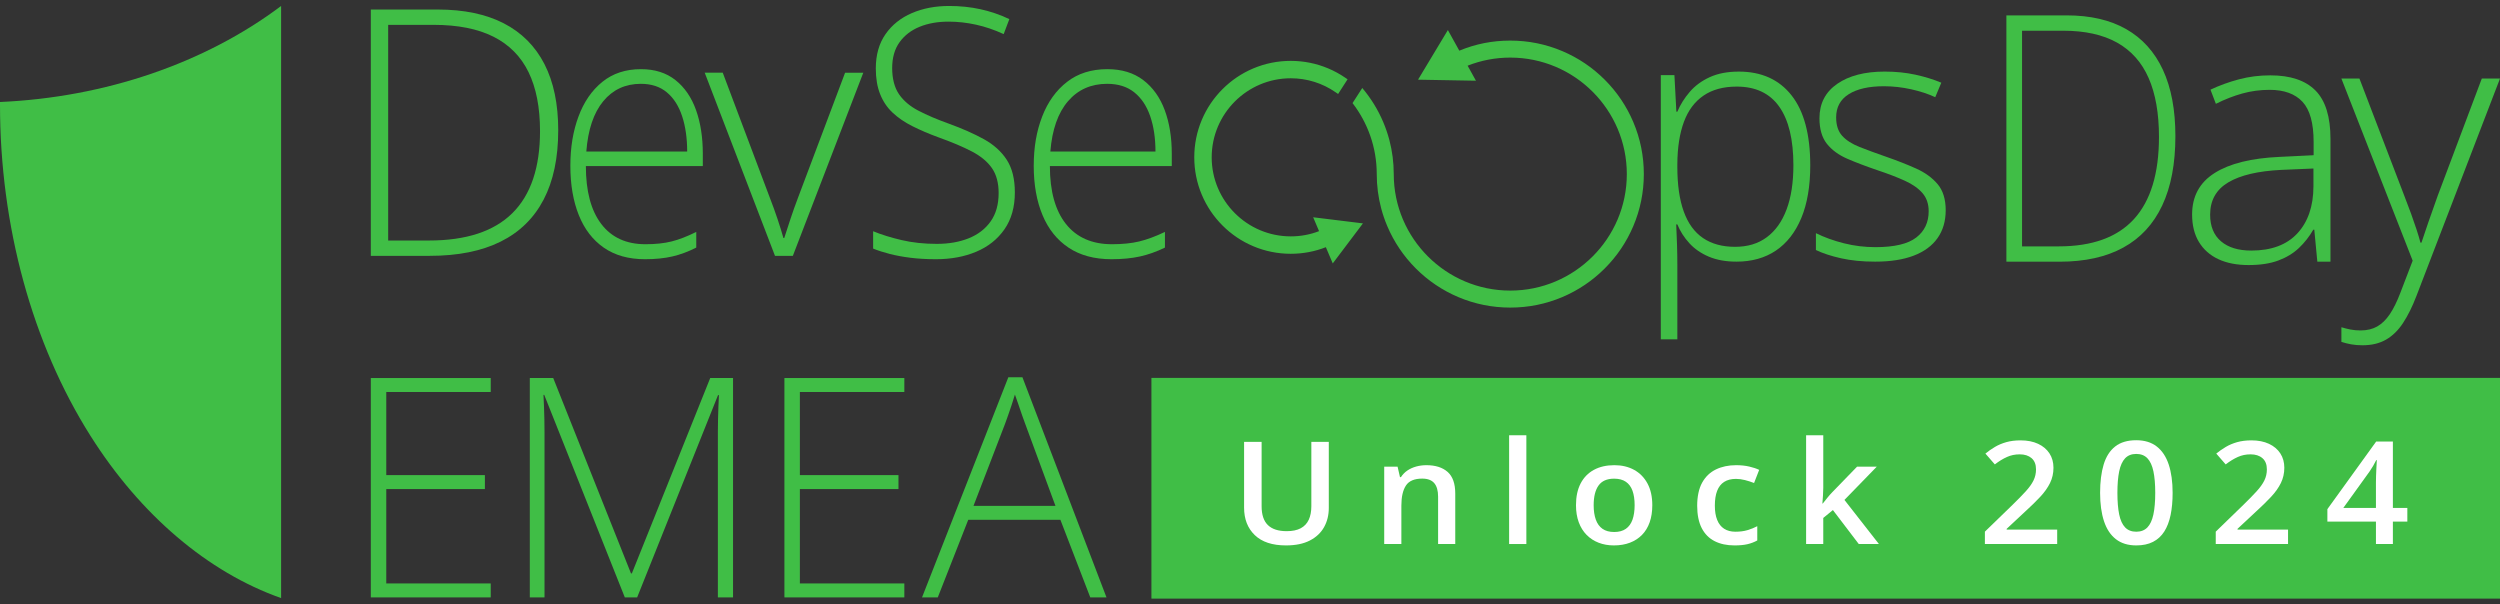 <svg xmlns="http://www.w3.org/2000/svg" width="418" height="101" viewBox="0 0 418 101" fill="none"><rect x="0" y="0" width="418" height="101" fill="#333333" stroke="none"/><g clip-path="url(#clip0_301_17)"><path d="M0 17.054C17.555 16.284 34.266 10.568 47 1V100C34.754 95.681 23.486 86.108 15.122 72.862C5.369 57.422 0 37.76 0 17.497C0 17.348 0 17.201 0 17.052V17.054Z" fill="#40BE46"></path></g><path d="M418 63.183H192.519V100.088H418V63.183Z" fill="#40BE46"></path><path d="M222.175 73.876V84.931C222.175 86.122 221.912 87.19 221.388 88.133C220.863 89.076 220.071 89.822 219.013 90.371C217.954 90.92 216.624 91.194 215.02 91.194C212.733 91.194 210.993 90.62 209.8 89.471C208.607 88.322 208.011 86.793 208.011 84.884V73.876H210.942V84.639C210.942 86.064 211.292 87.117 211.992 87.795C212.691 88.473 213.738 88.811 215.13 88.811C216.09 88.811 216.874 88.65 217.48 88.326C218.086 88.003 218.535 87.528 218.824 86.901C219.113 86.274 219.257 85.516 219.257 84.628V73.876H222.175V73.876Z" fill="white"></path><path d="M238.483 77.778C240.006 77.778 241.191 78.154 242.043 78.906C242.893 79.658 243.319 80.863 243.319 82.523V90.96H240.45V83.037C240.45 82.032 240.234 81.278 239.803 80.776C239.372 80.274 238.704 80.023 237.801 80.023C236.49 80.023 235.581 80.408 235.072 81.18C234.564 81.951 234.309 83.069 234.309 84.534V90.961H231.44V78.024H233.675L234.078 79.777H234.236C234.529 79.325 234.893 78.953 235.329 78.66C235.765 78.369 236.253 78.148 236.795 78.001C237.336 77.853 237.9 77.779 238.486 77.779L238.483 77.778Z" fill="white"></path><path d="M255.207 90.96H252.325V72.776H255.207V90.96Z" fill="white"></path><path d="M276.264 84.463C276.264 85.537 276.118 86.492 275.825 87.326C275.532 88.159 275.105 88.863 274.543 89.435C273.981 90.007 273.305 90.445 272.516 90.743C271.727 91.043 270.835 91.194 269.842 91.194C268.915 91.194 268.063 91.043 267.29 90.743C266.516 90.444 265.847 90.007 265.282 89.435C264.716 88.863 264.278 88.159 263.969 87.326C263.66 86.492 263.505 85.537 263.505 84.463C263.505 83.037 263.764 81.827 264.28 80.834C264.797 79.841 265.536 79.084 266.496 78.561C267.456 78.039 268.6 77.778 269.927 77.778C271.173 77.778 272.272 78.039 273.225 78.561C274.177 79.084 274.922 79.843 275.459 80.839C275.996 81.837 276.264 83.044 276.264 84.462V84.463ZM266.46 84.463C266.46 85.405 266.58 86.211 266.82 86.881C267.06 87.551 267.432 88.064 267.937 88.418C268.442 88.773 269.093 88.95 269.891 88.95C270.689 88.95 271.34 88.773 271.844 88.418C272.349 88.064 272.719 87.552 272.956 86.881C273.192 86.211 273.31 85.405 273.31 84.463C273.31 83.52 273.192 82.719 272.956 82.061C272.72 81.403 272.35 80.9 271.844 80.554C271.34 80.207 270.684 80.033 269.879 80.033C268.69 80.033 267.823 80.415 267.278 81.179C266.733 81.942 266.461 83.037 266.461 84.463H266.46Z" fill="white"></path><path d="M290.008 91.194C288.729 91.194 287.623 90.956 286.686 90.481C285.75 90.006 285.03 89.278 284.525 88.295C284.021 87.313 283.769 86.067 283.769 84.556C283.769 83.045 284.045 81.697 284.598 80.7C285.152 79.703 285.92 78.966 286.9 78.492C287.88 78.017 289.006 77.779 290.276 77.779C291.082 77.779 291.813 77.855 292.468 78.007C293.123 78.158 293.679 78.344 294.135 78.562L293.281 80.759C292.784 80.565 292.275 80.401 291.754 80.268C291.233 80.136 290.732 80.07 290.252 80.07C289.463 80.07 288.805 80.237 288.28 80.572C287.755 80.907 287.364 81.406 287.107 82.067C286.851 82.729 286.723 83.552 286.723 84.533C286.723 85.514 286.853 86.283 287.114 86.934C287.374 87.585 287.76 88.076 288.274 88.406C288.786 88.738 289.417 88.903 290.167 88.903C290.916 88.903 291.571 88.818 292.157 88.646C292.743 88.475 293.296 88.253 293.817 87.98V90.364C293.305 90.645 292.755 90.853 292.169 90.99C291.583 91.126 290.862 91.194 290.008 91.194Z" fill="white"></path><path d="M304.851 72.776V81.564C304.851 81.962 304.835 82.396 304.802 82.868C304.769 83.34 304.737 83.782 304.704 84.195H304.765C304.977 83.922 305.231 83.603 305.528 83.236C305.825 82.87 306.108 82.55 306.376 82.277L310.503 78.023H313.8L308.391 83.587L314.154 90.96H310.784L306.462 85.281L304.85 86.602V90.961H301.981V72.777H304.85L304.851 72.776Z" fill="white"></path><path d="M343.962 90.96H331.874V88.891L336.502 84.404C337.397 83.532 338.134 82.777 338.711 82.143C339.289 81.507 339.719 80.907 340 80.337C340.281 79.769 340.421 79.149 340.421 78.479C340.421 77.653 340.173 77.028 339.677 76.603C339.18 76.178 338.524 75.967 337.711 75.967C336.897 75.967 336.223 76.113 335.568 76.405C334.913 76.697 334.235 77.112 333.535 77.649L331.96 75.838C332.456 75.433 332.987 75.063 333.553 74.727C334.119 74.393 334.752 74.126 335.452 73.927C336.152 73.729 336.95 73.629 337.845 73.629C338.976 73.629 339.953 73.823 340.776 74.208C341.598 74.593 342.231 75.129 342.675 75.815C343.118 76.5 343.34 77.299 343.34 78.21C343.34 79.121 343.149 79.98 342.766 80.758C342.384 81.537 341.839 82.307 341.13 83.066C340.421 83.826 339.579 84.65 338.603 85.537L335.513 88.424V88.552H343.962V90.959V90.96Z" fill="white"></path><path d="M363.262 82.406C363.262 83.784 363.15 85.018 362.926 86.105C362.702 87.191 362.35 88.112 361.869 88.869C361.389 89.624 360.762 90.201 359.989 90.598C359.215 90.996 358.279 91.194 357.181 91.194C355.805 91.194 354.67 90.845 353.774 90.148C352.878 89.45 352.215 88.446 351.784 87.132C351.353 85.82 351.137 84.244 351.137 82.405C351.137 80.566 351.334 78.991 351.729 77.677C352.123 76.365 352.764 75.357 353.652 74.657C354.539 73.955 355.716 73.606 357.181 73.606C358.565 73.606 359.706 73.954 360.606 74.652C361.505 75.349 362.173 76.354 362.609 77.667C363.044 78.98 363.262 80.56 363.262 82.406ZM354.03 82.406C354.03 83.847 354.13 85.051 354.329 86.017C354.529 86.983 354.86 87.706 355.325 88.185C355.789 88.663 356.407 88.903 357.181 88.903C357.955 88.903 358.573 88.665 359.037 88.191C359.501 87.716 359.836 86.995 360.045 86.028C360.252 85.062 360.356 83.855 360.356 82.406C360.356 80.957 360.254 79.773 360.051 78.807C359.848 77.841 359.514 77.114 359.049 76.627C358.585 76.14 357.963 75.897 357.181 75.897C356.399 75.897 355.779 76.141 355.319 76.627C354.859 77.114 354.53 77.841 354.329 78.807C354.13 79.773 354.03 80.973 354.03 82.406Z" fill="white"></path><path d="M382.561 90.96H370.473V88.891L375.1 84.404C375.995 83.532 376.733 82.777 377.31 82.143C377.888 81.507 378.318 80.907 378.599 80.337C378.88 79.769 379.02 79.149 379.02 78.479C379.02 77.653 378.772 77.028 378.275 76.603C377.779 76.178 377.123 75.967 376.31 75.967C375.496 75.967 374.822 76.113 374.167 76.405C373.512 76.697 372.834 77.112 372.134 77.649L370.559 75.838C371.055 75.433 371.586 75.063 372.152 74.727C372.718 74.393 373.351 74.126 374.051 73.927C374.751 73.729 375.549 73.629 376.444 73.629C377.575 73.629 378.552 73.823 379.375 74.208C380.197 74.593 380.83 75.129 381.274 75.815C381.717 76.5 381.939 77.299 381.939 78.21C381.939 79.121 381.747 79.98 381.365 80.758C380.983 81.537 380.438 82.307 379.729 83.066C379.02 83.826 378.178 84.65 377.201 85.537L374.112 88.424V88.552H382.561V90.959V90.96Z" fill="white"></path><path d="M402.507 87.209H400.09V90.96H397.258V87.209H389.138V85.129L397.294 73.828H400.09V84.93H402.507V87.209ZM397.257 84.93V80.688C397.257 80.337 397.263 79.981 397.275 79.618C397.287 79.256 397.301 78.908 397.318 78.572C397.334 78.238 397.35 77.927 397.366 77.643C397.383 77.358 397.395 77.122 397.403 76.936H397.305C397.151 77.248 396.98 77.566 396.793 77.889C396.606 78.212 396.406 78.525 396.195 78.829L391.799 84.929H397.258L397.257 84.93Z" fill="white"></path><path d="M363.725 22.769C363.725 27.37 362.992 31.229 361.528 34.346C360.062 37.465 357.894 39.812 355.022 41.389C352.15 42.967 348.597 43.756 344.362 43.756H335.468V2.571H345.531C349.496 2.571 352.824 3.341 355.518 4.881C358.212 6.421 360.253 8.689 361.643 11.684C363.032 14.68 363.726 18.375 363.726 22.769H363.725ZM360.98 22.882C360.98 18.956 360.405 15.68 359.253 13.05C358.1 10.421 356.339 8.445 353.967 7.12C351.596 5.797 348.588 5.135 344.947 5.135H338.086V41.193H344.236C349.842 41.193 354.035 39.667 356.814 36.615C359.592 33.563 360.981 28.986 360.981 22.882H360.98Z" fill="#40BE46"></path><path d="M379.595 12.599C382.958 12.599 385.476 13.444 387.148 15.134C388.82 16.825 389.656 19.52 389.656 23.219V43.755H387.458L386.95 38.403H386.782C386.124 39.548 385.325 40.567 384.387 41.459C383.447 42.352 382.297 43.051 380.935 43.557C379.572 44.065 377.914 44.318 375.961 44.318C374.007 44.318 372.302 43.989 370.902 43.331C369.503 42.675 368.423 41.716 367.661 40.458C366.9 39.201 366.52 37.67 366.52 35.866C366.52 32.823 367.778 30.509 370.296 28.922C372.813 27.335 376.43 26.439 381.145 26.232L386.837 25.951V23.725C386.837 20.589 386.217 18.354 384.977 17.02C383.738 15.688 381.906 15.021 379.483 15.021C377.904 15.021 376.387 15.223 374.932 15.627C373.475 16.03 371.996 16.608 370.493 17.359L369.591 14.992C371.057 14.298 372.63 13.724 374.311 13.274C375.992 12.824 377.754 12.598 379.594 12.598L379.595 12.599ZM386.809 28.177L381.455 28.403C377.566 28.591 374.607 29.286 372.578 30.487C370.549 31.689 369.534 33.492 369.534 35.896C369.534 37.83 370.141 39.314 371.352 40.347C372.564 41.38 374.249 41.896 376.41 41.896C379.772 41.896 382.342 40.938 384.117 39.023C385.893 37.108 386.79 34.497 386.808 31.192V28.177H386.809Z" fill="#40BE46"></path><path d="M391.483 13.135H394.498L401.938 32.572C402.388 33.718 402.788 34.774 403.136 35.741C403.484 36.709 403.789 37.592 404.052 38.39C404.314 39.188 404.531 39.916 404.7 40.572H404.869C405.15 39.709 405.526 38.596 405.995 37.235C406.465 35.873 407 34.357 407.601 32.685L414.956 13.135H417.999L404.022 49.503C403.345 51.268 402.603 52.765 401.795 53.996C400.988 55.227 400.039 56.156 398.949 56.785C397.86 57.414 396.544 57.729 395.004 57.729C394.308 57.729 393.68 57.677 393.115 57.574C392.552 57.47 392.007 57.334 391.481 57.165V54.714C391.969 54.865 392.472 54.991 392.988 55.094C393.505 55.197 394.073 55.249 394.693 55.249C395.764 55.249 396.688 55.028 397.468 54.587C398.247 54.146 398.948 53.465 399.567 52.545C400.187 51.624 400.769 50.45 401.314 49.023L403.399 43.586L391.479 13.134L391.483 13.135Z" fill="#40BE46"></path><path d="M82.051 99.885H62V63.207H82.051V65.54H64.585V79.439H81.073V81.772H64.585V97.552H82.051V99.885Z" fill="#40BE46"></path><path d="M104.469 99.885L90.993 66.017H90.868C90.902 66.636 90.931 67.284 90.956 67.961C90.981 68.638 91.001 69.344 91.019 70.081C91.035 70.817 91.044 71.586 91.044 72.388V99.884H88.585V63.206H92.499L105.499 95.869H105.649L118.749 63.206H122.564V99.884H120.029V72.087C120.029 71.435 120.037 70.767 120.055 70.081C120.071 69.395 120.092 68.713 120.118 68.036C120.143 67.359 120.172 66.702 120.205 66.067H120.055L106.529 99.885H104.471H104.469Z" fill="#40BE46"></path><path d="M151.205 99.885H131.154V63.207H151.205V65.54H133.738V79.439H150.226V81.772H133.738V97.552H151.205V99.885Z" fill="#40BE46"></path><path d="M182.294 99.885L177.299 86.914H161.891L156.797 99.885H154.162L168.592 63.081H170.951L185.005 99.885H182.295H182.294ZM176.471 84.581L171.402 70.833C171.267 70.482 171.105 70.029 170.912 69.477C170.72 68.925 170.519 68.34 170.31 67.722C170.101 67.103 169.896 66.518 169.695 65.966C169.527 66.551 169.344 67.137 169.143 67.722C168.943 68.307 168.749 68.871 168.565 69.415C168.381 69.959 168.205 70.448 168.038 70.883L162.768 84.581H176.47H176.471Z" fill="#40BE46"></path><path d="M93.335 21.79C93.335 26.391 92.523 30.25 90.898 33.367C89.273 36.485 86.868 38.833 83.684 40.41C80.5 41.987 76.559 42.776 71.863 42.776H62V1.592H73.159C77.556 1.592 81.246 2.362 84.234 3.901C87.221 5.442 89.485 7.71 91.026 10.705C92.566 13.701 93.337 17.395 93.337 21.79H93.335ZM90.292 21.902C90.292 17.977 89.653 14.7 88.376 12.071C87.098 9.442 85.145 7.466 82.515 6.141C79.885 4.817 76.55 4.156 72.511 4.156H64.903V40.214H71.722C77.94 40.214 82.59 38.687 85.671 35.635C88.752 32.583 90.293 28.006 90.293 21.902H90.292Z" fill="#40BE46"></path><path d="M107.175 11.564C109.482 11.564 111.405 12.174 112.941 13.395C114.477 14.616 115.623 16.288 116.378 18.409C117.134 20.532 117.511 22.964 117.511 25.706V27.763H97.957C97.957 31.97 98.816 35.2 100.535 37.453C102.253 39.707 104.716 40.834 107.92 40.834C109.597 40.834 111.055 40.679 112.292 40.369C113.529 40.059 114.904 39.529 116.415 38.777V41.397C115.086 42.073 113.758 42.566 112.429 42.876C111.1 43.186 109.573 43.341 107.846 43.341C105.106 43.341 102.81 42.697 100.958 41.411C99.106 40.125 97.711 38.309 96.773 35.96C95.834 33.612 95.365 30.871 95.365 27.734C95.365 24.598 95.818 21.922 96.723 19.48C97.628 17.039 98.956 15.109 100.709 13.691C102.461 12.273 104.615 11.564 107.173 11.564H107.175ZM107.149 14.015C104.559 14.015 102.462 14.987 100.859 16.931C99.256 18.875 98.314 21.678 98.032 25.34H114.896C114.896 23.105 114.613 21.133 114.049 19.424C113.484 17.715 112.633 16.386 111.495 15.438C110.357 14.489 108.909 14.015 107.148 14.015H107.149Z" fill="#40BE46"></path><path d="M129.578 42.777L117.827 12.155H120.842L128.704 33.029C129.192 34.288 129.63 35.494 130.014 36.649C130.399 37.804 130.723 38.851 130.986 39.791H131.128C131.428 38.852 131.772 37.8 132.156 36.636C132.54 35.472 132.969 34.269 133.438 33.03L141.301 12.156H144.344L132.565 42.778H129.578V42.777Z" fill="#40BE46"></path><path d="M169.684 32.156C169.684 34.617 169.104 36.678 167.946 38.34C166.787 40.002 165.216 41.251 163.233 42.086C161.249 42.922 159.002 43.34 156.492 43.34C154.93 43.34 153.513 43.259 152.24 43.1C150.968 42.94 149.818 42.729 148.792 42.466C147.765 42.204 146.83 41.903 145.988 41.565V38.663C147.357 39.226 148.941 39.719 150.74 40.142C152.539 40.565 154.501 40.776 156.625 40.776C158.626 40.776 160.403 40.466 161.956 39.846C163.509 39.226 164.733 38.288 165.629 37.029C166.524 35.772 166.972 34.184 166.972 32.268C166.972 30.578 166.598 29.193 165.853 28.113C165.106 27.034 163.988 26.104 162.496 25.324C161.004 24.546 159.125 23.752 156.862 22.944C155.282 22.363 153.847 21.747 152.557 21.099C151.266 20.452 150.165 19.7 149.253 18.845C148.339 17.991 147.642 16.958 147.16 15.746C146.676 14.535 146.435 13.103 146.435 11.45C146.435 9.178 146.975 7.267 148.054 5.717C149.134 4.168 150.599 2.995 152.451 2.195C154.303 1.397 156.387 0.998 158.704 0.998C160.547 0.998 162.298 1.181 163.957 1.547C165.616 1.913 167.218 2.463 168.762 3.195L167.815 5.702C166.27 4.988 164.725 4.463 163.18 4.124C161.635 3.785 160.109 3.617 158.599 3.617C156.79 3.617 155.18 3.903 153.767 4.476C152.353 5.049 151.235 5.908 150.41 7.053C149.584 8.199 149.172 9.645 149.172 11.391C149.172 13.138 149.554 14.649 150.317 15.758C151.081 16.866 152.169 17.786 153.582 18.518C154.994 19.25 156.666 19.965 158.598 20.659C160.879 21.485 162.846 22.354 164.495 23.265C166.145 24.176 167.422 25.326 168.326 26.715C169.23 28.105 169.682 29.918 169.682 32.152L169.684 32.156Z" fill="#40BE46"></path><path d="M185.147 11.564C187.552 11.564 189.557 12.174 191.158 13.395C192.758 14.616 193.952 16.288 194.74 18.409C195.528 20.532 195.922 22.964 195.922 25.706V27.763H175.541C175.541 31.97 176.437 35.2 178.228 37.453C180.02 39.707 182.585 40.834 185.925 40.834C187.673 40.834 189.192 40.679 190.481 40.369C191.771 40.059 193.203 39.529 194.778 38.777V41.397C193.393 42.073 192.009 42.566 190.624 42.876C189.239 43.186 187.646 43.341 185.847 43.341C182.991 43.341 180.598 42.697 178.668 41.411C176.738 40.125 175.283 38.309 174.306 35.96C173.328 33.612 172.84 30.871 172.84 27.734C172.84 24.598 173.311 21.922 174.254 19.48C175.197 17.039 176.582 15.109 178.409 13.691C180.235 12.273 182.481 11.564 185.146 11.564H185.147ZM185.121 14.015C182.421 14.015 180.235 14.987 178.565 16.931C176.894 18.875 175.913 21.678 175.618 25.34H193.195C193.195 23.105 192.9 21.133 192.312 19.424C191.723 17.715 190.836 16.386 189.65 15.438C188.465 14.489 186.954 14.015 185.12 14.015H185.121Z" fill="#40BE46"></path><path d="M290.724 11.971C294.518 11.971 297.458 13.294 299.545 15.943C301.632 18.591 302.675 22.497 302.675 27.662C302.675 31.117 302.178 34.042 301.185 36.437C300.191 38.831 298.776 40.648 296.944 41.888C295.11 43.127 292.909 43.747 290.344 43.747C288.574 43.747 287.033 43.47 285.723 42.917C284.413 42.363 283.325 41.611 282.458 40.663C281.59 39.714 280.922 38.667 280.452 37.521H280.262C280.316 38.592 280.361 39.709 280.397 40.873C280.433 42.038 280.451 43.136 280.451 44.169V56.733H277.687V12.562H279.963L280.288 18.676H280.451C280.939 17.512 281.626 16.413 282.511 15.38C283.395 14.347 284.516 13.52 285.871 12.901C287.225 12.281 288.842 11.972 290.722 11.972L290.724 11.971ZM290.372 14.478C288.15 14.478 286.302 14.98 284.829 15.985C283.357 16.989 282.263 18.454 281.55 20.38C280.836 22.305 280.469 24.657 280.452 27.436V27.915C280.452 30.901 280.809 33.385 281.523 35.366C282.237 37.348 283.312 38.827 284.748 39.803C286.184 40.78 287.969 41.268 290.1 41.268C292.232 41.268 293.967 40.733 295.412 39.663C296.857 38.592 297.96 37.043 298.718 35.014C299.477 32.986 299.856 30.526 299.856 27.633C299.856 23.333 299.066 20.065 297.485 17.83C295.903 15.595 293.532 14.478 290.371 14.478H290.372Z" fill="#40BE46"></path><path d="M325.32 35.154C325.32 36.976 324.864 38.531 323.953 39.817C323.042 41.104 321.713 42.08 319.965 42.747C318.218 43.414 316.067 43.747 313.513 43.747C311.389 43.747 309.492 43.559 307.82 43.184C306.149 42.809 304.749 42.348 303.621 41.803V38.986C305.03 39.682 306.59 40.245 308.299 40.676C310.009 41.108 311.765 41.324 313.57 41.324C316.725 41.324 318.998 40.789 320.389 39.718C321.78 38.648 322.474 37.183 322.474 35.323C322.474 34.102 322.132 33.094 321.446 32.295C320.76 31.497 319.778 30.806 318.501 30.224C317.224 29.642 315.683 29.05 313.88 28.449C312.001 27.81 310.333 27.177 308.878 26.547C307.422 25.918 306.281 25.082 305.454 24.04C304.627 22.998 304.214 21.575 304.214 19.772C304.214 17.312 305.201 15.397 307.173 14.025C309.146 12.655 311.794 11.969 315.119 11.969C316.96 11.969 318.675 12.142 320.262 12.49C321.85 12.838 323.292 13.284 324.588 13.828L323.573 16.251C322.407 15.706 321.065 15.264 319.543 14.927C318.022 14.589 316.499 14.42 314.978 14.42C312.479 14.42 310.526 14.861 309.117 15.743C307.708 16.627 307.004 17.922 307.004 19.631C307.004 20.946 307.342 21.974 308.019 22.716C308.695 23.458 309.662 24.078 310.921 24.575C312.179 25.073 313.673 25.622 315.402 26.223C317.187 26.843 318.835 27.491 320.348 28.167C321.86 28.843 323.067 29.716 323.969 30.787C324.871 31.857 325.322 33.313 325.322 35.153L325.32 35.154Z" fill="#40BE46"></path><path d="M220.291 36.877L221.149 38.896L221.131 38.903C219.446 39.617 217.657 39.978 215.816 39.978C208.273 39.978 202.137 33.843 202.137 26.303C202.137 18.762 208.274 12.627 215.816 12.627C218.707 12.627 221.391 13.529 223.603 15.066L224.688 13.382C223.821 12.786 222.896 12.278 221.917 11.865C219.984 11.048 217.932 10.633 215.816 10.633C213.699 10.633 211.647 11.048 209.714 11.865C207.847 12.654 206.17 13.784 204.731 15.223C203.292 16.662 202.162 18.337 201.372 20.204C200.555 22.136 200.14 24.189 200.14 26.304C200.14 28.418 200.555 30.47 201.372 32.404C202.162 34.27 203.292 35.946 204.731 37.384C206.17 38.823 207.846 39.952 209.714 40.742C211.647 41.56 213.699 41.974 215.816 41.974C217.932 41.974 219.984 41.56 221.917 40.742L221.931 40.737L222.948 43.134L224.994 40.421L227.04 37.708L223.666 37.293L220.291 36.878V36.877Z" fill="#40BE46"></path><path d="M222.835 44.042L221.684 41.331C219.817 42.062 217.843 42.432 215.814 42.432C213.637 42.432 211.524 42.005 209.534 41.164C207.612 40.351 205.888 39.189 204.407 37.709C202.926 36.228 201.763 34.504 200.95 32.583C200.108 30.593 199.682 28.48 199.682 26.305C199.682 24.129 200.109 22.017 200.95 20.027C201.763 18.105 202.926 16.381 204.407 14.901C205.889 13.42 207.613 12.258 209.534 11.445C211.524 10.604 213.637 10.178 215.814 10.178C217.992 10.178 220.105 10.604 222.094 11.445C223.093 11.867 224.052 12.393 224.946 13.007L225.312 13.258L223.731 15.715L223.341 15.445C221.122 13.902 218.52 13.088 215.815 13.088C208.526 13.088 202.595 19.017 202.595 26.305C202.595 33.592 208.526 39.522 215.815 39.522C217.449 39.522 219.038 39.229 220.546 38.648L219.562 36.327L227.884 37.35L222.837 44.042H222.835ZM222.173 40.139L223.058 42.226L226.197 38.063L221.021 37.427L221.748 39.139L221.307 39.324C219.566 40.061 217.717 40.435 215.813 40.435C208.018 40.435 201.677 34.095 201.677 26.303C201.677 18.51 208.019 12.171 215.813 12.171C218.547 12.171 221.183 12.95 223.468 14.427L224.057 13.512C223.322 13.037 222.543 12.626 221.737 12.285C219.861 11.492 217.868 11.089 215.813 11.089C213.759 11.089 211.766 11.492 209.889 12.285C208.077 13.052 206.45 14.148 205.053 15.546C203.655 16.942 202.558 18.569 201.791 20.381C200.998 22.256 200.595 24.249 200.595 26.302C200.595 28.354 200.998 30.347 201.791 32.224C202.558 34.035 203.655 35.663 205.053 37.059C206.45 38.456 208.077 39.553 209.889 40.319C211.766 41.112 213.759 41.515 215.813 41.515C217.868 41.515 219.861 41.112 221.737 40.319L222.173 40.139V40.139Z" fill="#40BE46"></path><path d="M273.092 20.419C271.967 17.761 270.358 15.373 268.307 13.325C266.257 11.275 263.869 9.666 261.211 8.542C258.458 7.377 255.533 6.787 252.52 6.787C249.506 6.787 246.699 7.354 243.995 8.472L242.085 5.025L239.59 9.174L237.094 13.323L241.936 13.409L246.778 13.496L245.385 10.982C247.657 10.085 250.056 9.63 252.52 9.63C263.263 9.63 272.004 18.369 272.004 29.109C272.004 39.849 263.263 48.587 252.52 48.587C241.776 48.587 233.035 39.849 233.035 29.109C233.035 27.171 232.788 25.252 232.301 23.406C232.033 22.395 231.691 21.39 231.28 20.42C230.4 18.341 229.222 16.429 227.77 14.713L226.144 17.238C228.68 20.527 230.192 24.644 230.192 29.109C230.192 31.045 230.439 32.965 230.926 34.811C231.193 35.823 231.536 36.828 231.947 37.797C233.072 40.456 234.682 42.842 236.732 44.891C238.782 46.941 241.17 48.549 243.828 49.675C246.582 50.839 249.506 51.429 252.52 51.429C255.533 51.429 258.458 50.839 261.211 49.675C263.87 48.55 266.258 46.941 268.307 44.891C270.357 42.843 271.966 40.456 273.092 37.797C274.257 35.045 274.848 32.121 274.848 29.109C274.848 26.096 274.257 23.172 273.092 20.42V20.419Z" fill="#40BE46"></path><defs><clipPath id="clip0_301_17"><rect width="47" height="99" fill="white" transform="matrix(-1 0 0 1 47 1)"></rect></clipPath></defs></svg>